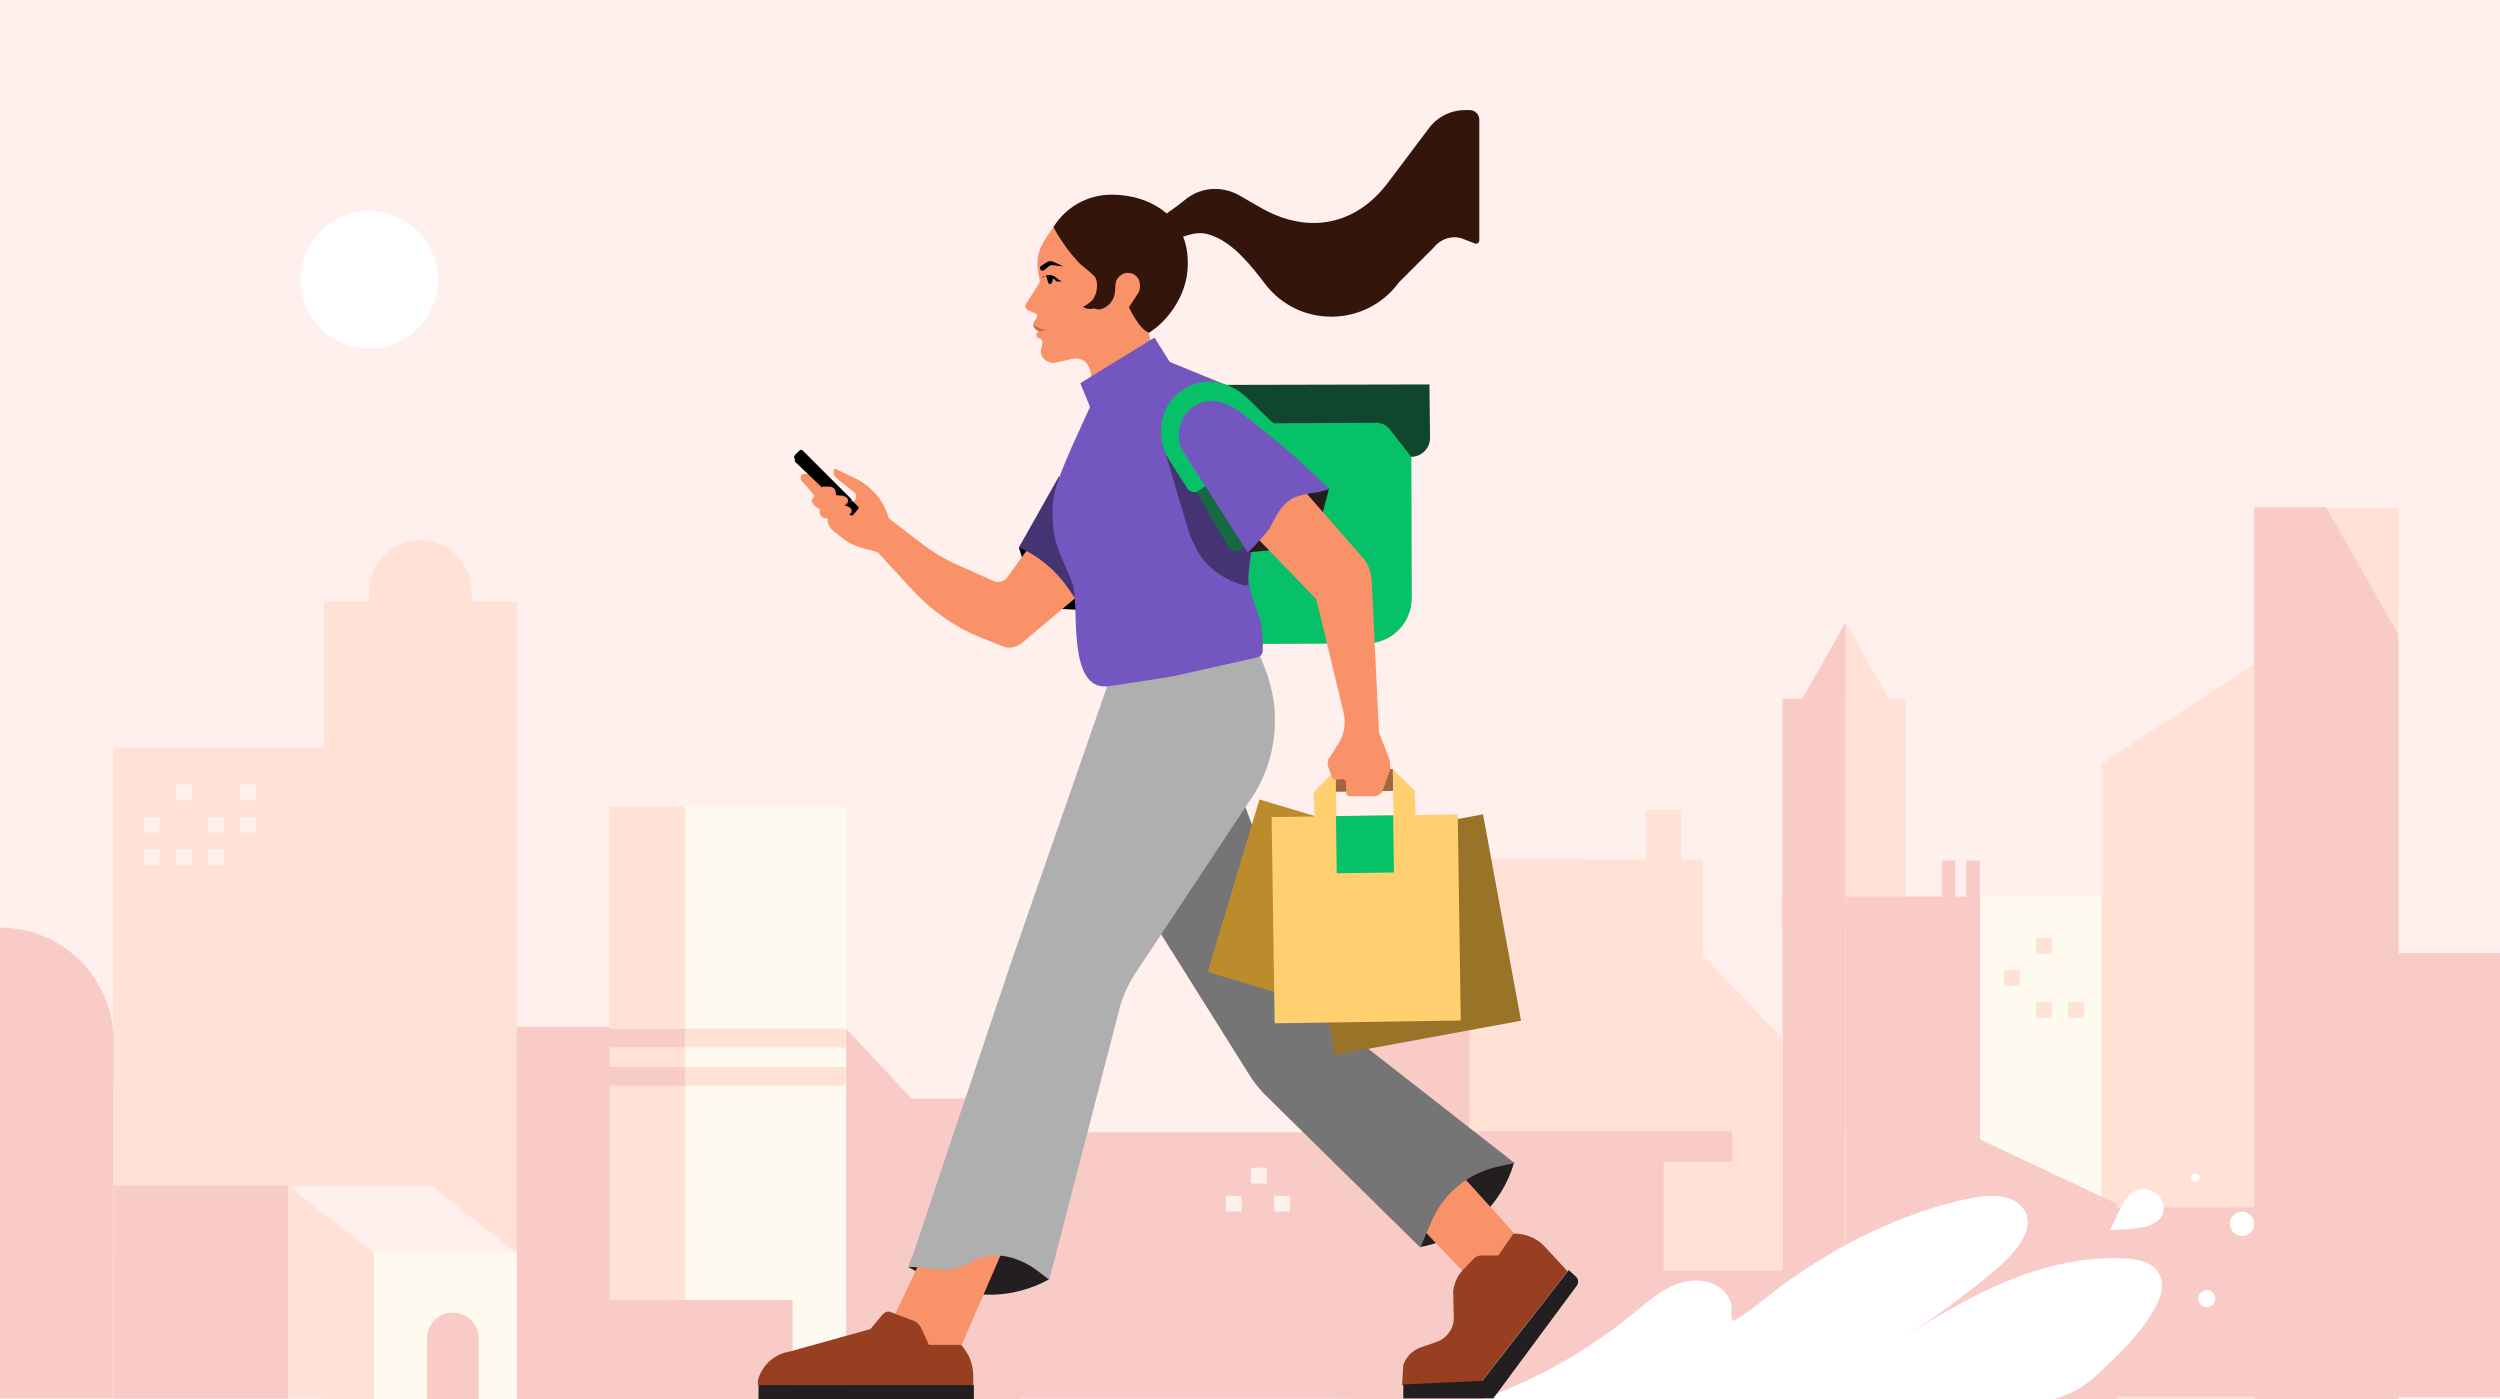 <svg xmlns="http://www.w3.org/2000/svg" viewBox="0 0 411 230"><style>.st0{fill:#ffefed}.st1{fill:#ffe1d6}.st2{fill:#f9cbc7}.st3{fill:#fffaf0}.st4{fill:#fff}.st5{fill:#231f20}.st6{fill:#fa9269}.st7{fill:#993f21}.st10{fill:#06c167}.st12{fill:#453473}.st13{fill:#33150b}.st14{fill:#7356bf}.st20{fill:#ffcf70}</style><path class="st0" d="M0 0h411v230H0z"/><path class="st1" d="M293.1 114.8h20.2v71.4h-20.2z"/><path class="st2" d="M303.348 229.946h-10.3v-82.6h10.3z"/><path class="st3" d="M325.5 147.4h20V230h-20z"/><path class="st2" d="M100.294 230h-23.2v-61.2h23.2z"/><path class="st1" d="M394.268 230.006h-23.7v-146.5h23.7z"/><path class="st1" d="M345.5 125.6V230h25.1V109.2l-19.4 12.6zM223.1 230H280v-88.7h-19.8v-.1h-37.1z"/><path class="st2" d="M252.75 229.946h-87.3v-43.8h87.3z"/><path class="st1" d="M303.4 114.9h7.1l-7.1-12.6z"/><path class="st2" d="M303.4 114.9h-7.1l7.1-12.6zm90.9-10.6-11.9-20.9h-11.8V230h23.7zM322.9 230H348v-32.1l-25.1-11.8zm-81.328-.048h-22.3v-88.4h22.3zm61.776-77.622h-10.3v-37.4h10.3z"/><path class="st1" d="M370.536 137.926h-10.3v-2.6h10.3zm0 4.718h-10.3v-2.6h10.3z"/><path class="st0" d="M208.248 194.574h-2.6v-2.6h2.6zm3.826 4.61h-2.6v-2.6h2.6zm-7.944 0h-2.6v-2.6h2.6z"/><path class="st2" d="M325.466 149.466h-2.2v-8h2.2zm-3.992 0h-2.2v-8h2.2z"/><path class="st1" d="M293.1 170.8V230H280v-72.8z"/><path class="st2" d="M223.5 186.2h50V230h-50z"/><path class="st2" d="M223.5 186h61.3v5h-61.3z"/><path class="st1" d="M84.95 229.96h-31.7V98.86h31.7z"/><path class="st1" d="M54.124 206.31h-35.5v-83.4h35.5zM69.1 88.8c4.7 0 8.4 3.8 8.4 8.4H60.7c0-4.6 3.8-8.4 8.4-8.4z"/><path class="st1" d="M77.572 100.394h-16.9v-3.2h16.9z"/><path class="st0" d="M26.24 136.876h-2.6v-2.6h2.6zm5.3-5.296h-2.6v-2.6h2.6zm5.268 5.296h-2.6v-2.6h2.6zm5.268-5.296h-2.6v-2.6h2.6zm0 5.296h-2.6v-2.6h2.6zm-15.836 5.37h-2.6v-2.6h2.6zm5.3 0h-2.6v-2.6h2.6zm5.268 0h-2.6v-2.6h2.6z"/><path class="st1" d="M332.036 162.08h-2.6v-2.6h2.6zm5.298-5.294h-2.6v-2.6h2.6zm0 10.566h-2.6v-2.6h2.6zm5.266 0H340v-2.6h2.6z"/><path class="st3" d="M139.086 229.984h-26.4v-97.3h26.4z"/><path class="st1" d="M100.2 132.6h12.4V169h-12.4zm0 39.6h12.4v3.2h-12.4zm0 6.2h12.4v51.5h-12.4z"/><path class="st2" d="M100.2 169.1h12.4v3.1h-12.4z"/><path class="st1" d="M112.6 169.1H139v3.1h-26.4z"/><path class="st2" d="M100.2 175.4h12.4v3.1h-12.4z"/><path class="st1" d="M112.6 175.4H139v3.1h-26.4z"/><path class="st2" d="M139.1 180.6h28.7V230h-28.7z"/><path class="st2" d="m139.1 169.1 11.5 12.3v33.4h-11.5zm-91.746 60.824h-28.7v-35h28.7z"/><path class="st3" d="M84.92 230.016h-23.5v-24.1h23.5z"/><path class="st1" d="M61.474 229.924h-14.1v-35h14.1z"/><path class="st0" d="m47.5 195 13.9 11h23.5l-13.8-11z"/><path class="st1" d="M276.4 144.784h-5.8v-11.6h5.8z"/><path class="st2" d="M74.4 215.8c2.4 0 4.3 1.9 4.3 4.3v10h-8.5v-10c0-2.4 1.9-4.3 4.2-4.3zm19.6-2.1h36.3V230H94zM0 178.2h18.6v51.7H0zm18.7-7c0-10.3-8.4-18.7-18.7-18.7v18.7h18.7zm-18.7 0h18.7v7H0zm386.1-14.5h25v73h-25zm-40.6 41.8H386v31.1h-40.5zm-42.1-51.1h22.1v82.3h-22.1z"/><path class="st2" d="M273.5 208.9h72v20.8h-72z"/><circle class="st4" cx="60.7" cy="46" r="11.3"/><path class="st4" d="M243.7 230c9.1-3.3 17.6-8.1 25-14.2 2.2-1.8 4.3-3.7 7-4.7 2.4-.9 5.2-.8 7.2.7.8.6 1.5 1.6 1.7 2.6.2.9-.2 2.1.3 2.8 2.6-1.4 5.3-3.8 7.7-5.6 3-2.2 6.2-4.3 9.5-6.2 6.4-3.6 13.2-6.4 20.4-8.1 3.1-.7 8.1-1.6 10.2 1.5 3.1 4.6-5.5 10.7-8.5 13.1-3.6 2.8-7.3 5.5-11.2 7.9 5.5-3.4 11.4-7 17.5-9.4 6-2.4 12.6-3.9 19-3.5 2 .1 4.4.6 5.4 2.4 1.1 1.9.3 4.2-.8 6.1-2.4 4.1-5.9 7.4-9.4 10.7-2.2 2-4.5 3.2-7.3 4h-93.7z"/><path class="st5" d="m233.5 205 1-.2c6.9-1.6 12.4-6.8 14.4-13.6v-.1l-13.5-1.4-1.9 15.3z"/><path class="st6" d="m231.7 199.8 11.1 11.6 6.1-8.7-10.6-11.7z"/><path class="st7" d="m240.4 208.9 1.9-2c.3-.3.8-.5 1.2-.5h2.8l2.5-3.6h.1c2 0 3.9.8 5.2 2.3l3.6 3.9-14.2 18.2-13 .5.2-3.3c.5-1.4 1.5-2.4 2.9-2.9l2.6-.9c1.7-.6 2.9-2.3 2.8-4.1l-.1-4.3c.2-1.3.7-2.4 1.5-3.3z"/><path class="st5" d="M230.7 227.6v2.3h14.8l13.7-18.5c.4-.5.3-1.2-.2-1.6l-1.1-1-14.2 18.2-13 .6z"/><path d="m189.7 151.7 15.5 24.7c.7 1.2 1.6 2.3 2.5 3.3l25.8 25.4 1.8-4.2c1.9-4.6 6-8 10.9-9.1l2.8-.6-28.7-22.4c-2-1.5-3.5-3.6-4.3-5.9l-12.7-34.1-13.6 22.9z" fill="#757575"/><path class="st5" d="m149.3 208.3 4.3 2.3c5.9 3.1 13 3 18.9-.3l-2-11.4-21.2 9.4z"/><path class="st6" d="m153.4 202.9-7.7 16.2 11.4 4.3 9.2-21.2z"/><path class="st7" d="m146.4 215.7 3.7 1.4c.6.2 1.1.7 1.4 1.3l1.2 2.7h5.3c1.3 1.4 2 3.2 2 5.1v1.5h-35.4v-.8c.7-2.5 2.7-4.3 5.2-4.7l13.3-3.7 2-2.4c.4-.4.9-.6 1.3-.4z"/><path class="st5" d="M124.7 227.7h35.4v2.3h-35.4z"/><path d="m183 110-16.7 48c-.6 1.7-1.1 3.4-1.7 5.1-1.4 4-2.7 8.1-4.1 12.1-1.6 4.9-3.3 9.8-4.9 14.6l-4.2 12.6c-.5 1.4-.9 2.7-1.4 4.1-.1.2-.8 1.7-.6 1.9-.1-.4 5.4.4 5.8.4 1.7 0 3.3-.7 4.8-1.5 1.2-.6 2.6-.9 3.9-.9 2.2 0 4.8 1.1 6.5 2.4l2.1 1.6 11.6-44.8c.5-1.8 1.3-3.6 2.3-5.2l19.6-29.6c2.4-3.7 3.6-8 3.6-12.4 0-3-.6-5.9-1.7-8.7l-1.6-3.9L183 110z" fill="#afafaf"/><path class="st10" d="m224.6 105.8-31.7.1-.1-39.6 39.2-.1.1 32.1c0 4.1-3.3 7.5-7.5 7.5z"/><path d="m235 63.2-45.1.1v6.4l36.3-.2c.9 0 1.8.4 2.3 1.1l3.5 4.5c1.7 0 3.1-1.4 3.1-3.1l-.1-8.8z" fill="#0f462d"/><path class="st6" d="m173.2 37.3-1.4 2.1c-1.1 1.6-1.5 3.5-1.1 5.4l.2 1.1c.1.3 0 .6-.2.9l-2 3.1c-.3.4-.1.9.3 1.1l1.4.6c.1 0 .1.1.1.2v.1c0 .2-.1.5-.3.7l-.1.1c-.2.3-.3.6-.1 1 .1.3.4.5.7.6h.2l-.3.3c-.2.2-.3.5-.2.7.1.3.5.3.7.4.3.2.3.7.2 1.1-.1.4-.2.7-.2 1.1.1.7.6 1.4 1.3 1.6.4.2.8.2 1.2.1l2.7-.6c.9-.2 1.9.1 2.4.8.3.4.5.9.6 1.4l.7 4.7 9.7-7.9-.5-1.7c-.4-1.4-.5-2.9-.1-4.4l.6-2.6-.3-12.1h-16.2z"/><path d="m167.5 90 1.8 5.8 4.9 4.3 3.7.2-2.1-6.3-5.8-5.7zM140 82.1c-.1 0-.1 0 0 0h-.7c-.1-.5-.4-.8-.8-.9h-.1l-1.2-.1v-.6c-.1-.4-.4-.7-.8-.8H135l-4.3-4.2c-.2-.2-.2-.5 0-.7l.7-.7c.2-.2.5-.2.6 0l8 8z"/><path class="st6" d="M131.9 78c-.1 0-.2.1-.2.2-.2.5 0 .8.3 1.1 1 1 1.8 2.2 2.8 3.3l1.5-1.6-3-2.8-.3-.2c-.1-.1-.3-.1-.4-.1-.3 0-.5 0-.7.1z"/><path class="st6" d="m170.9 87.6-5.3 7.3c-.5.7-1.5 1-2.3.6l-5.6-2.5c-2.3-1-4.5-2.3-6.5-3.9l-5.1-3.9-.1-.4c-.9-2.8-3-5.1-5.7-6.3l-2.9-1.4c-.1-.1-.3 0-.3.1-.1.5 0 1 .4 1.4l2.9 2.3c.3.2.4.6.3 1-.1.5-.6.8-1.2.7h-.1c-.1-.5-.4-.8-.9-.9l-1.2-.1v-.4c0-.6-.5-1-1.1-1H135c-.1 0-.3.1-.3.2l-1.2 1.7c-.1.1-.1.3 0 .5l.1.1c.2.4.6.7 1 .9l.2.1c-.1.3-.1.7.1 1 .2.3.5.5.8.5l.4.1c-.1.7.2 1.4.8 1.9l1.9 1.5c.7.5 1.5.9 2.3 1.2l2.9.8c.1 0 .3.1.4.2l5.8 6.3c3.1 3.3 6.8 5.9 11 7.6l3.5 1.4c1.1.5 2.4.3 3.3-.5l9.4-7.9-6.5-10.2z"/><path d="M140.2 82.4c-.2.1-.4.1-.6.1l-.6.5c0-.2-.1-.8-.2-.9-.2-.3.1-.5-.2-.5l-1.2-.1v-.4c0-.6-.5-1-1.1-1h-1.2l-4.3-4.1c-.2-.2-.2-.5 0-.6l.7-.7c.2-.2.5-.2.6 0l8.1 7.7z"/><path d="M141 83.8c.2-.2.2-.5 0-.6l-.8-.8c-.2.1-.4.1-.6.1h-.1c-.2.4-.6.7-1.1.9l1.3 1.2c.2.2.5.2.6 0l.7-.8z"/><path class="st6" d="M139.4 82.4v-.3c-.1-.3-.5-.5-.8-.6l-1.2-.1V81c0-.6-.5-1-1.1-1h-1.2l3.4 3.2s.3-.1.3-.2c.1-.1.2-.2.3-.2.2 0 .3-.2.3-.4z"/><path class="st6" d="M140 84.1v-.3c-.1-.3-.5-.5-.8-.6l-1.2-.1v-.4c0-.6-.5-1-1.1-1h-1.2l3.4 3.2s.3-.1.3-.2c.1-.1.2-.2.3-.2.1-.1.3-.2.3-.4z"/><path class="st12" d="M167.5 90c3.3 1.4 6.1 3.8 8.1 6.7l2.4 3.5 9.2-10.7-13.1-11.2-6.6 11.7z"/><path d="M171.4 45.7c.3-.3.7-.5 1.1-.5.4 0 .9.2 1.2.5.2.2.5.4.8.5h.2l-.7.1c-.2 0-.3 0-.5-.2l-.1-.1c-.3-.3-.7-.5-1.2-.6-.3 0-.5 0-.8.1v.2z"/><path d="m172 45.3.3 1.1c0 .2.2.3.4.3.1 0 .2-.2.3-.3l.1-.8-1.1-.3zm-.8-1.6.9-.6c.3-.2.7-.2 1-.1l1.7.8-1.7-.2c-.3 0-.5 0-.7.2l-.7.6c-.3.2-.7.1-.7-.3-.1-.1 0-.3.2-.4z"/><path class="st13" d="M182.8 32c-4.1 0-7.6 2.1-9.6 5.3.5 1.1 1.2 2.1 1.9 3.1.6.9 1.3 1.7 2 2.5.8.9 1.8 1.5 2.6 2.3l.3.3c.5.7.4 2.1.1 2.9-.2.5-.4.9-.8 1.2-.1.1-1.1.9-1.3.8.4.3.8.4 1.3.4.2 0 .4-.1.6-.1.4.2.8.2 1.2.1 1.2-.4 2.1-1.5 2.2-2.8.1-.7 0-1.1.2-1.8.2-.5.6-.9 1-1.1.5-.3 1.1-.3 1.7-.1.7.3 1.2 1 1.2 1.8v.4c0 .4-.1.7-.3 1l-1.5 2.3s1.6 3.6 3.3 4.2c3.2-2 5.9-6 6.3-10 .9-8.9-6.1-12.7-12.4-12.7z"/><path class="st13" d="M191.1 35.6c1.1-.8 2.3-1.6 3.4-2.5 3.2-2.8 6.9-2.3 9.2-1L207 34c7.8 4.6 15.8 3.2 21.2-4l6.7-8.9c1.4-1.9 3.6-3 6-3h.7c.9 0 1.6.7 1.6 1.6v19.8c0 .4-.4.7-.8.5l-1.8-.7c-1.7-.7-3.7-.1-4.9 1.4l-5.7 5.7c-5.4 7.4-16.4 7.6-22 .3-2.3-3-5.3-6.9-9.1-8.1-2.3-.7-3.3.1-5.5.6-2 .4-1.6-1.5-2.3-3.6z"/><path class="st14" d="M173.2 87c.1 1.3.5 2.6 1 3.9 0 0 2.1 4.9 2.1 5 1.3 3.1-1.2 18 6.1 16.9 0 0 9.4-1.4 10.8-1.7l13.4-3c.6-.1 1-.6 1-1.2 0-2.2 0-3.7-.7-5.8-.7-2-1.6-4-1.6-6.2.1-2.6.9-5.5.4-8l-4.6-23.8-8.8-3.6-2.5-4-12.2 7.5 1.6 3.9s-1.6 3.5-3.1 6.8c-2.5 5.9-3.5 8-2.9 13.3z"/><path class="st12" d="M205.2 94.9c0 .4 0 .8.1 1.2l-.6.2c-7.1-2-8.5-6.9-9.4-9.3l-3.6-12.2 12.7 5.8c.7 3.7 1.3 6.5 1.3 6.5.4 2.4-.4 5.3-.5 7.8z"/><path d="m170.9 54.5-.2-.1c-.3-.1-.6-.3-.7-.6-.1-.1-.1-.3-.1-.4 0 0 1.4 1 2.3.8-.3.1-.8.2-1.3.3z" fill="#bc6e4f"/><path d="M198.5 70.1c-3.1 2.7-3.7 7.9-1.5 11.3l5 8.6c.4.6 1.3.8 1.9.4l5.2-3.5-5.8-18.9c-1.7.2-3.4.9-4.8 2.1z" fill="#156a41"/><path class="st10" d="M204.9 65.3c-1.4-1.3-3.1-2.2-5-2.5-2.3-.3-4.5.4-6.3 1.9-3 2.5-3.6 7.5-1.4 10.9l3 4.7c.4.6 1.2.8 1.8.4l14.1-9.4-6.2-6z"/><path fill="#997328" d="m213.224 139.503 30.587-5.626 6.241 33.93-30.587 5.627z"/><path fill="#bc8b2c" d="m198.553 159.784 8.507-28.352 25.573 7.674-8.507 28.351z"/><path class="st20" d="m219.6 126.6.1 7.8h-3.6l-.1-4.2z"/><path fill="#9f663f" d="m219.576 126.572 9.4-.14.053 3.6-9.4.14z"/><path class="st20" d="m232.6 130 .1 4.2h-3.6l-.1-7.7z"/><path class="st20" d="m209.053 134.33 30.597-.453.503 33.896-30.597.454z"/><path class="st10" d="m219.635 134.163 9.4-.126.125 9.399-9.399.126z"/><path class="st5" d="m205.1 90.8 3.4-.3c3.8-.3 7.2-2.6 8.9-6l1.1-4.2-7.1-.8-7.1 6.9.8 4.4z"/><path class="st6" d="m213.3 79.4 11.1 12.7c.6.9 1 2 1.1 3.1l1.2 25.2 1.7 4.4c.2.6.2 1.2.1 1.8l-1.1 3.2c-.2.7-.9 1.1-1.6 1.1h-3.9c-.4 0-.6-.3-.6-.7v-1.5c0-.4-.4-.7-.8-.6l-.8.1c-.3 0-.6-.1-.7-.4l-.6-1.6c-.2-.5-.2-1.2.2-1.7l1.4-2.2c1-1.5 1.3-3.3.9-5.1l-4.5-18.7-11.9-12.3 8.8-6.8z"/><path class="st14" d="M205.1 90.8c.1.2 3.3-3.4 3.6-3.9.9-1.6 1.6-3.4 3.1-4.5 1.9-1.5 4.5-1.1 6.7-2-4.3-4.4-9.4-8.6-14.3-12.4-2.4-1.9-5.4-3-8.2-1-2.3 1.7-2.9 5-1.4 7.4 0-.1 10.5 16.4 10.5 16.4z"/><path class="st4" d="M355.7 198.7c0-1.8-1.5-3.2-3.3-3.2-3.4 0-4 4.6-5.6 6.7 2.6-.1 8.9.1 8.9-3.5z"/><circle class="st4" cx="362.8" cy="213.5" r="1.4"/><circle class="st4" cx="360.9" cy="193.6" r=".7"/><circle class="st4" cx="368.6" cy="201.2" r="2"/></svg>